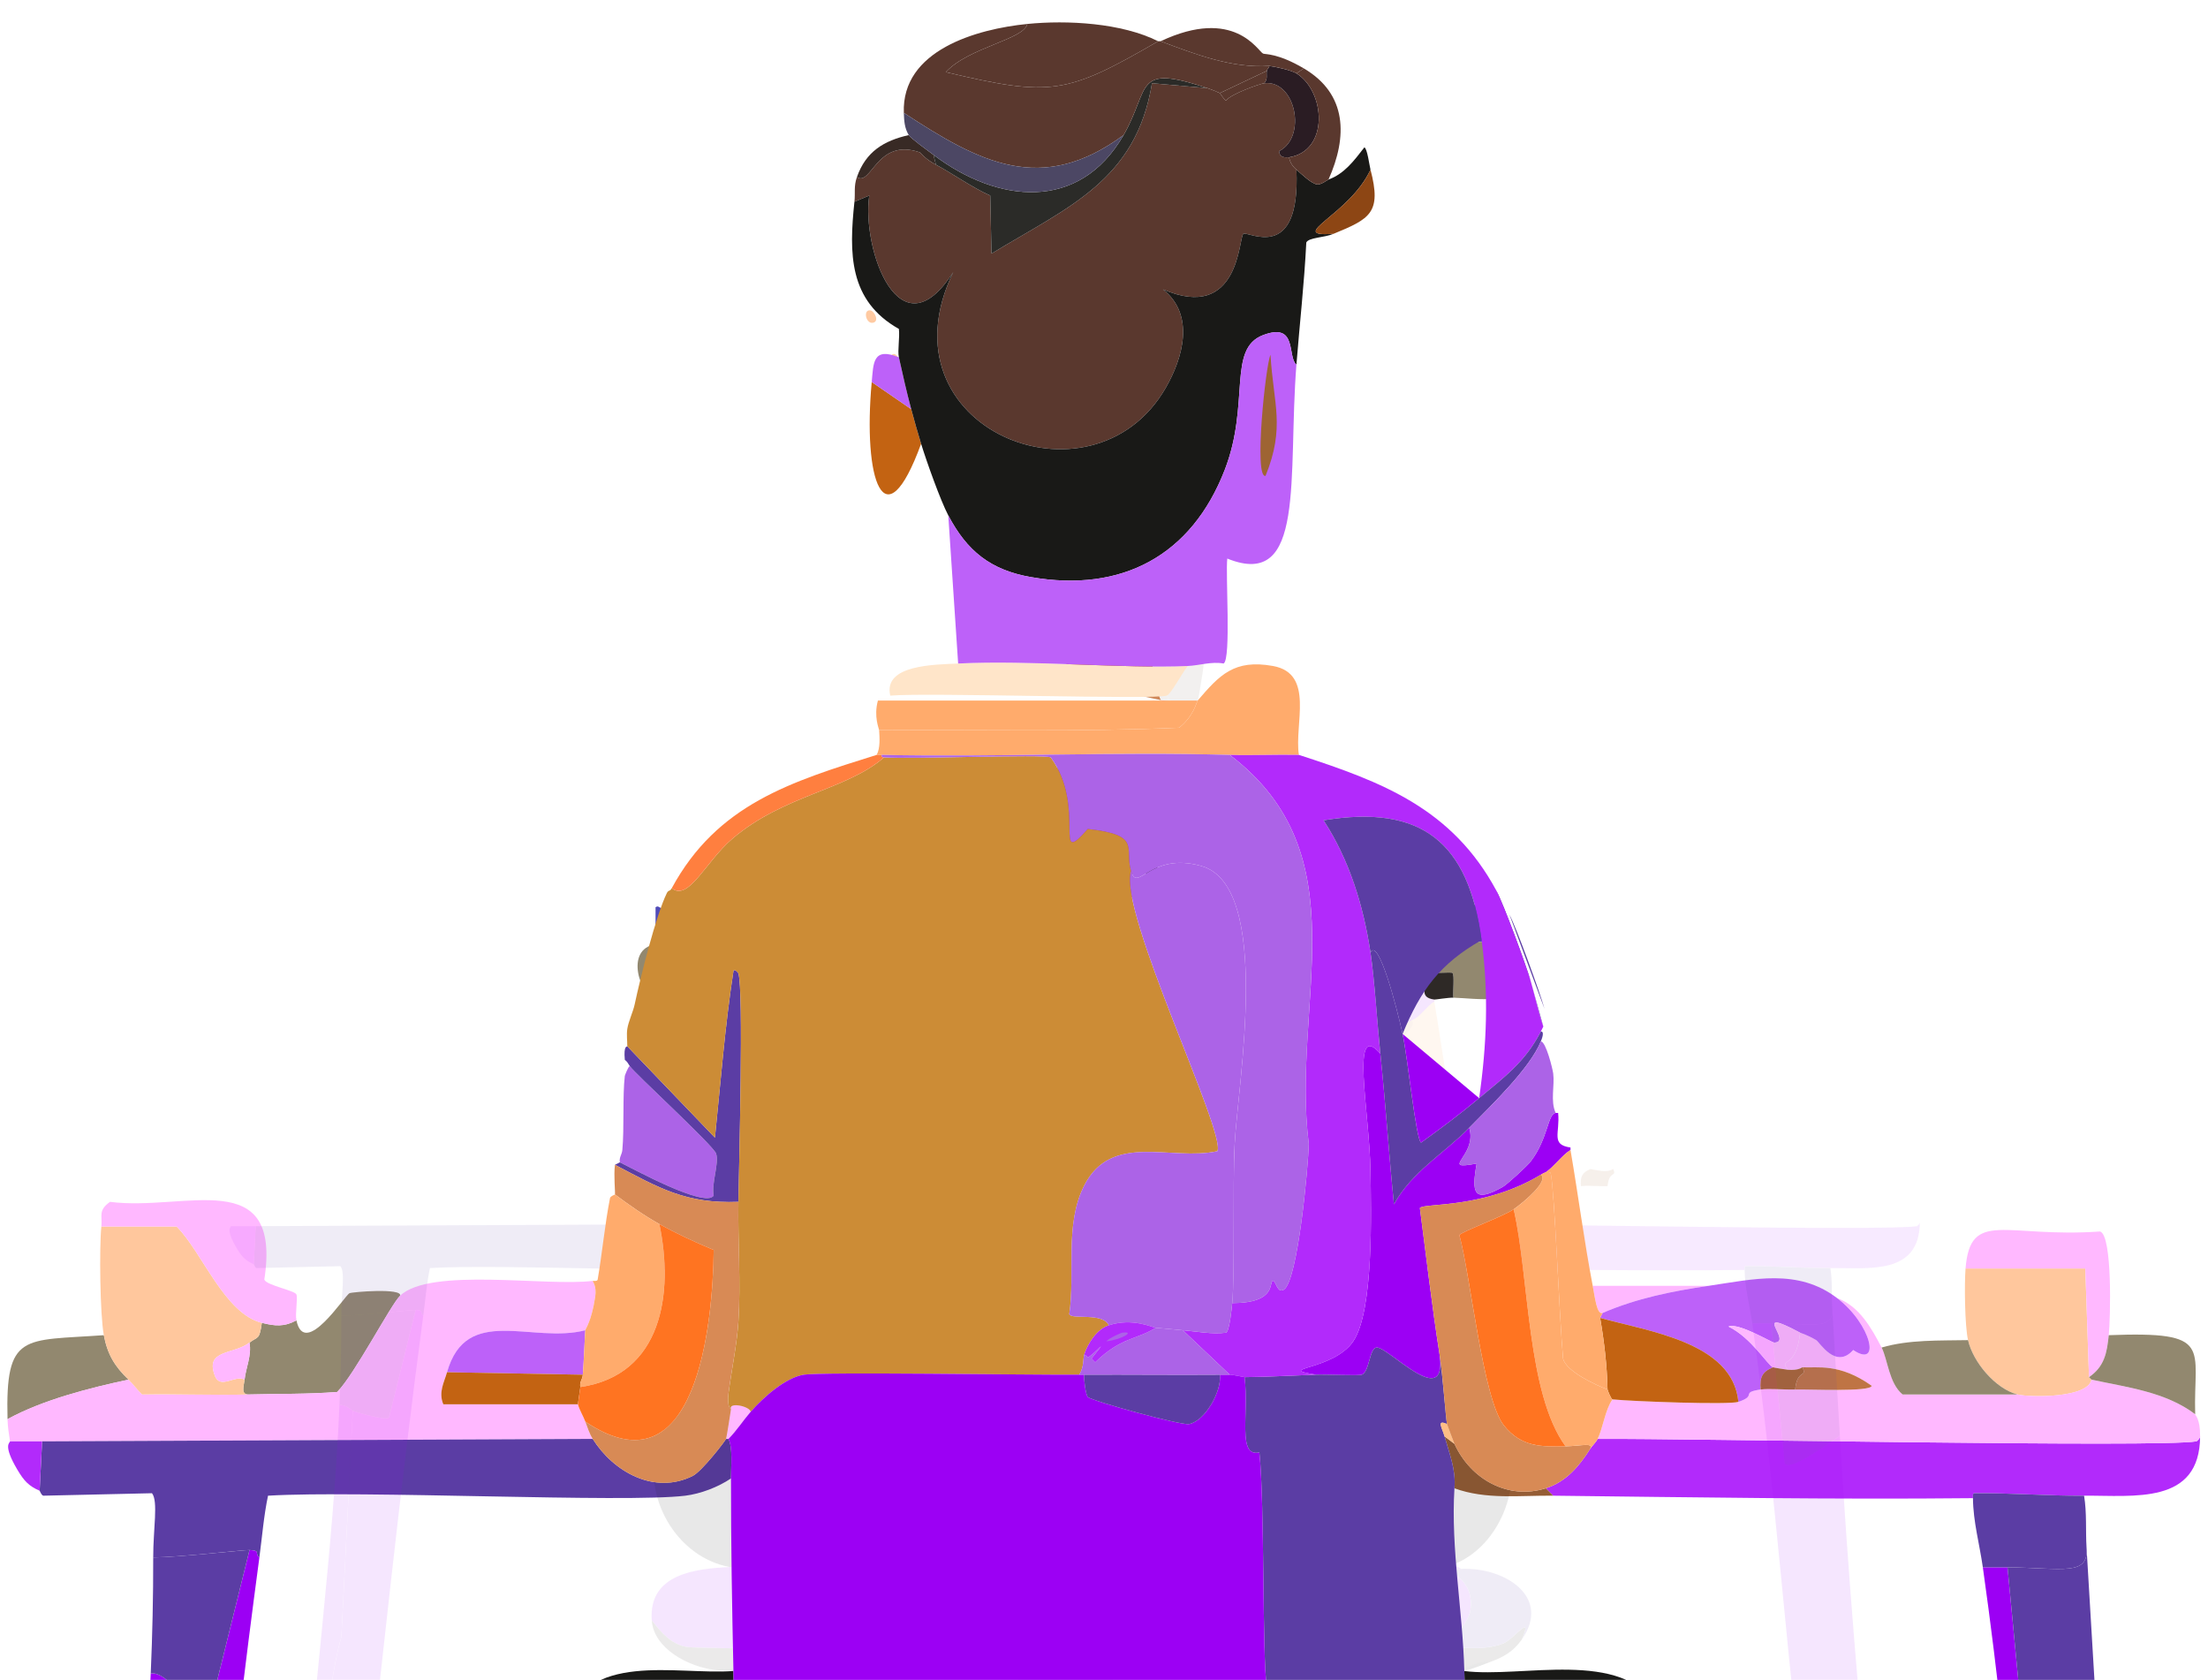 <?xml version="1.0" encoding="UTF-8"?><svg id="Layer_2" xmlns="http://www.w3.org/2000/svg" xmlns:xlink="http://www.w3.org/1999/xlink" viewBox="0 0 2984.657 2270.543"><defs><style>.cls-1,.cls-2,.cls-3,.cls-4,.cls-5,.cls-6,.cls-7,.cls-8,.cls-9{isolation:isolate;}.cls-1,.cls-2,.cls-3,.cls-4,.cls-5,.cls-6,.cls-7,.cls-8,.cls-9,.cls-10,.cls-11,.cls-12,.cls-13,.cls-14,.cls-15,.cls-16,.cls-17,.cls-18,.cls-19,.cls-20,.cls-21,.cls-22,.cls-23,.cls-24,.cls-25,.cls-26,.cls-27,.cls-28,.cls-29,.cls-30,.cls-31,.cls-32,.cls-33,.cls-34,.cls-35,.cls-36,.cls-37,.cls-38,.cls-39,.cls-40,.cls-41,.cls-42,.cls-43,.cls-44,.cls-45,.cls-46,.cls-47,.cls-48,.cls-49{stroke-width:0px;}.cls-1,.cls-2,.cls-3,.cls-4,.cls-5,.cls-6,.cls-7,.cls-8,.cls-9,.cls-50{opacity:.1;}.cls-1,.cls-22{fill:#191917;}.cls-2,.cls-17{fill:#9c00f4;}.cls-3,.cls-28{fill:#ac63e7;}.cls-4,.cls-30{fill:#d88a55;}.cls-5,.cls-48{fill:#ffbd85;}.cls-6,.cls-43{fill:#ff7421;}.cls-7,.cls-46{fill:#ffb8ff;}.cls-8,.cls-45{fill:#ffab6c;}.cls-9,.cls-21{fill:#5b3da4;}.cls-51{clip-path:url(#clippath);}.cls-10{fill:none;}.cls-11{fill:#f2f0ef;}.cls-12{fill:#4c4764;}.cls-13{fill:#504bb8;}.cls-14{fill:#2a1c23;}.cls-15{fill:#2b2b28;}.cls-16{fill:#5a382e;}.cls-18{fill:#6d6966;}.cls-19{fill:#955d35;}.cls-20{fill:#2e2926;}.cls-23{fill:#382a25;}.cls-24{fill:#d39f86;}.cls-25{fill:#cc8c36;}.cls-26{fill:#b22afb;}.cls-27{fill:#bf7444;}.cls-29{fill:#bd61f9;}.cls-31{fill:#a86633;}.cls-32{fill:#cf885a;}.cls-33{fill:#b7510f;}.cls-34{fill:#9e6433;}.cls-35{fill:#8a7965;}.cls-36{fill:#c36312;}.cls-37{fill:#33322c;}.cls-38{fill:#8d4614;}.cls-39{fill:#92886f;}.cls-40{fill:#ff8aae;}.cls-41{fill:#ff8033;}.cls-42{fill:#ff7f3f;}.cls-44{fill:#ffe5c9;}.cls-47{fill:#ffc79d;}.cls-49{fill:#ffcaa2;}</style><clipPath id="clippath"><rect class="cls-10" x="-285.762" y="-399.755" width="3451.36" height="2670.298"/></clipPath></defs><g id="Layer_1-2"><g class="cls-51"><path class="cls-22" d="m2152.946,2542.286c-84.831-2.385-206.572,2.59-297.05,3.338,135.302-50.624,126.638-162.961,123.493-287.037,77.374,9.928,213.914-30.742,260.336,48.396,47.068,80.24,1.886,204.271-86.779,235.304Z"/><path class="cls-47" d="m2823.811,1861.408l3.338,3.338c-4.744,25.318-84.165,24.163-100.129,20.026-30.068-7.793-60.138-44.046-66.753-73.428-4.352-19.329-5.032-75.562-3.338-96.791h161.875c1.669,48.952,3.338,97.904,5.007,146.856l-0-0Z"/><path class="cls-46" d="m2850.512,1804.668c-2.456,23.443-5.519,42.159-26.701,56.74-1.669-48.952-3.338-97.904-5.007-146.856h-161.875c6.453-80.846,53.951-41.031,181.901-50.065,16.898,5.524,13.975,118.296,11.682,140.181l0.0 0Z"/><path class="cls-21" d="m2086.193,1387.463c-6.936-19.657-10.986-40.105-16.688-60.078"/><path class="cls-26" d="m2817.136,2021.614c-49.089.383-99.058-3.873-148.525-3.338-2.72.029-1.325,6.672-1.669,6.675-188.38,1.946-378.911-1.204-567.398-3.338l-10.013-10.013c27.584-8.686,45.413-30.205,60.077-53.402,2.834-4.483,7.534-8.33,10.013-13.351,124.657-.779,758.263,11.972,809.377,3.338.951-.16,5.226-4.608,5.007-6.675-.58,92.871-89.254,79.576-156.869,80.103h-0Z"/><path class="cls-46" d="m2543.45,1821.356c8.271,15.962,9.903,48.348,28.37,63.415h155.2c15.964,4.137,95.385,5.293,100.129-20.026,48.074,10.422,99.977,16.416,140.181,46.727.056,1.94,6.827,5.678,6.675,30.039.22,2.067-4.056,6.515-5.007,6.675-51.114,8.634-684.72-4.117-809.377-3.338,7.176-14.538,10.117-39.364,20.026-53.402,28.036,2.794,157.597,7.542,170.22,3.338,26.294-8.758,1.797-12.473,30.039-16.688,11.298-1.686,32.083.416,46.727,0,18.544-.527,101.948,3.626,103.467-5.007-43.757-31.155-73.624-23.804-93.454-25.032-1.052-.065-4.748,4.55-20.026,3.338-12.652-17.032,11.398.474,16.688-50.065,1.053.565,8.492,2.342,21.695,10.013,4.611,2.679,26.43,40.239,50.065,13.351,38.014,25.519,24.785-34.578-21.695-70.09,29.814,10.463,46.769,41.07,60.077,66.753l0.0 0Z"/><path class="cls-17" d="m2713.669,2118.406c7.788,81.772,15.576,163.544,23.363,245.316,6.99,17.504,86.701-41.523,96.791-48.396,14.07,236.272,33.411,472.03,56.74,707.579-36.713.137-73.429-.076-110.142,0-39.392-300.485-57.593-604.496-100.129-904.5,11.123.097,22.254-.136,33.377,0v-0Z"/><path class="cls-21" d="m2833.824,2315.327c-10.09,6.873-89.802,65.9-96.791,48.396-7.788-81.772-15.575-163.544-23.363-245.316,74.771.913,110.033,12.233,106.804-26.701,4.521,74.552,8.911,149.068,13.351,223.622Z"/><path class="cls-21" d="m2817.136,2021.614c3.891,23.26,1.926,46.812,3.338,70.09,3.228,38.934-32.033,27.614-106.804,26.701-11.122-.136-22.253.097-33.377,0-4.401-31.043-13.097-61.798-13.351-93.454.344-.003-1.05-6.646,1.669-6.675,49.467-.536,99.436,3.72,148.525,3.338h0Z"/><path class="cls-39" d="m540.867,1751.266c-12.529,11.929-61.487,106.312-85.11,130.168-39.481,3.042-78.979,2.294-118.486,3.338-12.434.99-7.702-10.753-6.675-20.026,1.813-16.371,9.826-32.73,6.675-50.065,11.495-8.719,13.3-2.909,16.688-26.701,17.961,4.439,29.857,5.654,46.727-3.338,11.08,52.133,65.22-33.667,71.759-36.714,3.717-1.732,71.491-7.304,68.422,3.338v0Z"/><path class="cls-39" d="m173.726,1864.745c-53.044,11.325-115.805,27.266-163.544,53.402-3.016-117.764,21.4-105.599,130.168-113.48,4.874,25.822,14.719,42.198,33.376,60.077v0Z"/><path class="cls-39" d="m2967.33,1911.472c-40.203-30.311-92.107-36.305-140.181-46.727-1.112-1.113-2.225-2.225-3.338-3.338,21.182-14.581,24.245-33.296,26.701-56.74,143.003-5.524,114.181,16.306,116.817,106.804v-0Z"/><path class="cls-39" d="m2660.267,1811.343c6.615,29.382,36.685,65.635,66.753,73.428h-155.2c-18.467-15.067-20.099-47.453-28.37-63.415,37.033-10.85,77.942-9.249,116.817-10.013Z"/><path class="cls-46" d="m2309.815,1737.915c-49.463,7.24-97.345,16.815-143.518,36.714-7.756,2.935-10.341-20.974-13.351-36.714h156.869Z"/><path class="cls-46" d="m801.202,1731.24c-.183,1.082,5.588,6.868,3.338,21.695-5.097,33.571-13.035,42.73-13.351,45.058-71.849,18.641-160.869-35.58-186.908,56.74-3.915,13.881-11.917,26.887-5.006,43.389h181.901c2.272,8.028,7.186,15.74,10.013,23.363,3.001,8.091,5.364,15.97,10.013,23.363-248.098,1.113-496.196,2.225-744.293,3.338H13.52c-1.534-10.772-3.052-18.896-3.338-30.039,47.739-26.137,110.5-42.078,163.544-53.402,6.932,6.643,11.498,13.506,18.357,20.026,48.394-.862,96.797,1.278,145.187,0,39.507-1.043,79.005-.295,118.486-3.338,23.622-23.855,72.581-118.239,85.11-130.168,40.757-38.807,199.026-12.069,260.336-20.026h-0Z"/><path class="cls-21" d="m981.435,1944.849h3.338c5.963,12.695,3.347,36.871,3.338,53.402-17.256,11.736-41.395,20.878-61.746,23.363-81.859,9.998-438.347-7.532-564.061,0-5.801,27.491-7.96,55.627-11.682,83.441-7.438-5.644,2.75-9.089-13.351-10.013-6.517-.374-96.468,9.887-130.168,10.013-.069-38.273,6.999-76.133-1.669-86.779-48.952,1.113-97.904,2.225-146.856,3.338-2.841-.628-4.624-6.508-5.006-6.675,1.113-22.251,2.225-44.502,3.338-66.753,248.098-1.113,496.195-2.225,744.293-3.338,28.062,44.629,83.552,75.871,135.174,50.065,12.289-6.143,43.784-46.947,45.058-50.065h0Z"/><path class="cls-17" d="m350.621,2105.055c-40.833,305.14-72.505,611.91-106.804,917.851-30.038-.063-60.078.075-90.116,0,28.369-114.921,21.491-239.512,53.402-355.459,6.675-131.837,13.351-263.674,20.026-395.51,8.972,3.319,58.856,17.375,63.415,11.682,15.576-62.859,31.151-125.718,46.727-188.577,16.1.924,5.913,4.369,13.351,10.013h0Z"/><path class="cls-17" d="m227.129,2271.937c-6.675,131.837-13.351,263.673-20.026,395.51-31.911,115.947-25.034,240.538-53.402,355.459-4.45-.011-8.9.012-13.351,0,16.656-253.847,52.428-506.733,63.415-760.981,11.123-1.73,22.171,9.572,23.363,10.013h0Z"/><path class="cls-21" d="m337.271,2095.042c-15.576,62.859-31.151,125.718-46.727,188.577-4.559,5.694-54.443-8.363-63.415-11.682-1.192-.441-12.241-11.743-23.363-10.013,2.269-52.501,3.432-104.312,3.338-156.869,33.7-.126,123.651-10.387,130.168-10.013v-0Z"/><path class="cls-26" d="m56.909,1948.186c-1.113,22.251-2.225,44.502-3.338,66.753-14.622-6.396-21.062-13.22-30.039-28.37-20.449-34.512-9.717-36.304-10.013-38.383h43.389-0Z"/><path class="cls-19" d="m1966.038,1951.524c22.168,48.401,72.724,76.064,123.493,60.077l10.013,10.013c-44.771-.507-90.966,5.636-133.505-10.013,2.205-25.248-6.939-46.919-13.351-70.09,4.45,3.338,8.9,6.676,13.351,10.013h-0Z"/><path class="cls-22" d="m991.448,2258.587c2.608,116.964-13.697,222.307,120.155,270.349,10.388,3.728,32.543,2.281,33.376,16.688-80.839.051-179.312-3.775-256.998,0-94.843-17.398-154.66-124.915-126.83-215.278,30.903-100.34,152.614-66.02,230.297-71.759h0Z"/><path class="cls-29" d="m791.189,1797.993c-.404,2.981-2.023,43.525-3.338,60.077-61.19-1.113-122.38-2.225-183.57-3.338,26.039-92.32,115.059-38.099,186.908-56.74Z"/><path class="cls-36" d="m787.852,1858.07c-.515,6.483-4.669,9.86-3.338,16.688l-3.338,23.363h-181.901c-6.911-16.502,1.091-29.509,5.006-43.389,61.19,1.113,122.38,2.225,183.57,3.338Z"/><path class="cls-29" d="m2483.372,1754.603c46.48,35.512,59.709,95.61,21.695,70.09-23.635,26.888-45.453-10.671-50.065-13.351-13.203-7.671-20.642-9.448-21.695-10.013-69.839-37.447-8.2,13.151-35.045,13.351-3.272.024-48.329-27.299-61.746-21.695,31.011,15.213,52.283,51.549,60.077,55.071-14.868,6.198-17.987,13.675-16.688,30.039-28.242,4.215-3.745,7.93-30.039,16.688-7.561-80.295-120.607-95.028-186.908-113.48l3.338-6.675c46.173-19.899,94.055-29.474,143.518-36.714,60.014-8.785,120.383-23.939,173.557,16.688h.001Z"/><path class="cls-36" d="m2349.867,1894.784c-12.623,4.204-142.183-.544-170.22-3.338-2.13-.872-6.66-12.604-6.675-13.351-.685-32.657-4.456-64.663-10.013-96.791,66.301,18.452,179.346,33.185,186.908,113.48Z"/><path class="cls-46" d="m2433.307,1801.33c-5.29,50.539-29.34,33.032-16.688,50.065-2.84-.225-19.101-2.92-20.026-3.338-7.794-3.522-29.067-39.858-60.077-55.071,13.418-5.604,58.474,21.719,61.746,21.695,26.845-.2-34.794-50.798,35.045-13.351Z"/><path class="cls-27" d="m2426.632,1878.096c2.808-28.473,16.179-14.885,10.013-30.039,19.83,1.228,49.697-6.123,93.454,25.032-1.519,8.633-84.923,4.48-103.467,5.007Z"/><path class="cls-31" d="m2416.619,1851.395c15.278,1.212,18.974-3.403,20.026-3.338,6.166,15.154-7.205,1.566-10.013,30.039-14.645.416-35.429-1.686-46.727,0-1.299-16.364,1.82-23.841,16.688-30.039.925.418,17.186,3.112,20.026,3.338h-0Z"/><path class="cls-47" d="m353.959,1787.98c-3.389,23.793-5.194,17.982-16.688,26.701-22.056,16.73-60.69,8.969-46.727,45.058,7.236,18.702,27.818-2.133,40.052,5.007-1.027,9.273-5.759,21.016,6.675,20.026-48.39,1.278-96.793-.862-145.187,0-6.859-6.52-11.425-13.383-18.357-20.026-18.657-17.879-28.502-34.255-33.376-60.077-5.17-27.392-6.231-118.356-3.338-146.856h101.798c34.739,34.911,64.618,117.68,115.148,130.168v-0Z"/><path class="cls-46" d="m400.686,1784.642c-16.87,8.991-28.766,7.776-46.727,3.338-50.531-12.488-80.409-95.257-115.148-130.168h-101.798c1.519-14.964-4.678-21.508,11.682-33.376,101.338,13.236,232.568-51.131,208.602,105.136,3.038,7.76,41.042,14.586,43.389,20.026,2.122,4.918-1.927,25.981,0,35.045Z"/><path class="cls-46" d="m330.595,1864.745c-12.234-7.139-32.816,13.696-40.052-5.007-13.963-36.089,24.671-28.329,46.727-45.058,3.151,17.335-4.862,33.693-6.675,50.065h0Z"/><path class="cls-21" d="m2069.505,1327.386c-6.442-22.561-37.324-106.031-46.727-123.493"/><path class="cls-49" d="m1176.687,419.548c5.243.876,12.49,14.819,3.338,16.688-9.719,1.985-13.869-18.448-3.338-16.688Z"/><path class="cls-1" d="m1539.874,2226.133c-19.861,42.83,3.425,22.62,29.598,23.164,1.947.041.623,5.089,2.574,5.147,21.669.646,16.957-5.175,18.016-5.147,22.405.583,16.957,5.121,18.016,5.147,56.987,1.442,340.964,2.745,368.049,0,10.052-1.019,27.644-11.638,37.32-7.721-7.173,2.663-24.515,9.632-29.598,10.295-64.956,8.474-376.709-7.381-480.008,1.287.429,64.773.858,129.546,1.287,194.32,155.826,4.472,321.576-15.974,469.713,33.459-345.741.253-691.489.241-1037.23,0,140.559-53.109,295.69-25.884,442.689-34.746-1.287-64.773-2.574-129.546-3.861-194.32-95.537-5.673-345.218,7.54-410.517,0,64.604-5.774,129.619-1.144,194.32-2.574.546-.012,3.763-7.586,7.721-7.721,59.06-2.022,102.658,7.814,108.098,7.721,2.938-.05,1.815-8.034,56.623-7.721,5.576-6.006,11.153-12.011,16.73-18.016,63.362.19,127.042-2.391,190.459-2.574l0-0Z"/><path class="cls-1" d="m1961.973,2115.46c-65.416-1.839-159.295,1.997-229.066,2.574,104.336-39.038,97.655-125.665,95.23-221.344,59.666,7.655,164.957-23.706,200.754,37.32,36.296,61.876,1.454,157.521-66.918,181.451h-0Z"/><path class="cls-39" d="m886.137,1276.411c17.151-2.433,47.124,1.789,66.918,0-2.451,20.483-.491,54.813-2.574,77.213-16.617-1.783-49.675,2.445-60.484,0-25.109-5.681-46.459-71.171-3.861-77.213h0Z"/><path class="cls-13" d="m896.432,1227.509c19.598-1.164,39.559.853,59.197,0-.88,5.952.021,12.13,0,18.016-.003.719-4.032-1.74-2.574,14.156,2.428,1.722,3.592,3.999,5.147,6.434-1.67.725-5.079,9.724-5.147,10.295-19.794,1.789-49.767-2.433-66.918,0v-50.188c4.7-3.027,4.143,1.652,10.295,1.287h0Z"/><path class="cls-13" d="m2031.465,1273.837c-17.873-3.43-82.004,2.532-110.672,0-.591-4.629-7.487-32.954-12.869-33.459.824-2.052,4.253-10.427,0-10.295l2.574-5.147c37.749-.858,75.497-1.716,113.246-2.574,3.33,17.138,3.269,34.592,7.721,51.475h0Z"/><path class="cls-39" d="m2031.465,1273.837c18.258,3.504,27.872,29.645,25.738,47.615-4.613,38.834-62.275,27.77-92.656,27.025-1.018-5.878,1.933-31.176-1.287-33.459-1.873-1.328-29.316.958-37.32,0h-2.574c-5.707-12.495-.919-28.209-2.574-41.18,28.668,2.532,92.8-3.43,110.672,0h-0Z"/><path class="cls-20" d="m1964.547,1348.476c-7.153-.175-24.457,2.757-25.738,2.574-20.94-3.003-10.764-14.93-12.869-36.033,8.003.958,35.447-1.328,37.32,0,3.22,2.283.269,27.58,1.287,33.459h0Z"/><g class="cls-50"><path class="cls-26" d="m2474.153,1713.952c-37.854.295-76.387-2.987-114.533-2.574-2.097.023-1.022,5.145-1.287,5.147-145.267,1.5-292.191-.929-437.541-2.574l-7.721-7.721c21.271-6.698,35.019-23.292,46.328-41.18,2.185-3.457,5.81-6.423,7.721-10.295,96.128-.601,584.723,9.232,624.139,2.574.733-.124,4.03-3.553,3.861-5.147-.447,71.616-68.827,61.364-120.967,61.77Z"/><path class="cls-17" d="m2394.367,1788.591c6.006,63.057,12.011,126.115,18.016,189.172,5.39,13.498,66.858-32.02,74.639-37.32,10.85,182.197,25.764,363.999,43.754,545.639-28.311.106-56.623-.058-84.934,0-30.377-231.715-44.412-466.148-77.213-697.492,8.578.074,17.161-.105,25.738,0h-0Z"/><path class="cls-21" d="m2487.022,1940.444c-7.781,5.3-69.249,50.817-74.639,37.32-6.006-63.057-12.011-126.115-18.016-189.172,57.659.704,84.85,9.433,82.361-20.59,3.487,57.49,6.872,114.952,10.295,172.443Z"/><path class="cls-21" d="m2474.153,1713.952c3.001,17.936,1.485,36.098,2.574,54.049,2.49,30.024-24.702,21.294-82.361,20.59-8.577-.105-17.16.074-25.738,0-3.394-23.939-10.1-47.655-10.295-72.066.265-.003-.81-5.125,1.287-5.147,38.146-.413,76.679,2.869,114.533,2.574h0Z"/><path class="cls-46" d="m2082.94,1495.181c-38.143,5.583-75.066,12.967-110.672,28.311-5.981,2.263-7.975-16.174-10.295-28.311h120.967Z"/><path class="cls-21" d="m1058.579,1654.755h2.574c4.598,9.789,2.581,28.432,2.574,41.18-13.306,9.05-31.921,16.1-47.615,18.016-63.124,7.71-338.025-5.808-434.967,0-4.473,21.2-6.138,42.896-9.008,64.344-5.736-4.352,2.12-7.009-10.295-7.721-5.025-.288-74.39,7.624-100.377,7.721-.053-29.513,5.397-58.709-1.287-66.918-37.749.858-75.497,1.716-113.246,2.574-2.191-.484-3.566-5.019-3.861-5.147.858-17.159,1.716-34.317,2.574-51.475,191.317-.858,382.634-1.716,573.951-2.574,21.639,34.415,64.43,58.507,104.238,38.607,9.476-4.737,33.764-36.202,34.746-38.607v-0Z"/><path class="cls-17" d="m572.137,1778.296c-31.488,235.304-55.912,471.865-82.361,707.787-23.164-.049-46.328.058-69.492,0,21.876-88.619,16.573-184.696,41.18-274.107,5.147-101.664,10.295-203.328,15.443-304.992,6.919,2.559,45.386,13.399,48.902,9.008,12.011-48.473,24.022-96.945,36.033-145.418,12.415.712,4.56,3.369,10.295,7.721v0Z"/><path class="cls-17" d="m476.907,1906.985c-5.148,101.664-10.295,203.328-15.443,304.992-24.608,89.411-19.304,185.487-41.18,274.107-3.432-.009-6.863.009-10.295,0,12.844-195.75,40.429-390.76,48.902-586.82,8.577-1.334,17.097,7.381,18.016,7.721h0Z"/><path class="cls-21" d="m561.841,1770.575c-12.011,48.473-24.022,96.946-36.033,145.418-3.516,4.391-41.983-6.449-48.902-9.008-.919-.34-9.439-9.055-18.016-7.721,1.749-40.485,2.647-80.439,2.574-120.967,25.987-.097,95.352-8.01,100.377-7.721v-0Z"/><path class="cls-26" d="m345.645,1657.329c-.858,17.158-1.716,34.317-2.574,51.475-11.275-4.932-16.242-10.194-23.164-21.877-15.769-26.613-7.493-27.995-7.721-29.598h33.459v0Z"/><path class="cls-19" d="m1817.842,1659.903c17.095,37.324,56.08,58.655,95.23,46.328l7.721,7.721c-34.525-.391-70.147,4.346-102.951-7.721,1.7-19.469-5.351-36.18-10.295-54.049,3.432,2.574,6.864,5.147,10.295,7.721v0Z"/></g><path class="cls-1" d="m1066.301,1896.69c2.011,90.195-10.562,171.429,92.656,208.476,8.011,2.875,25.095,1.759,25.738,12.869-62.338.039-138.274-2.911-198.18,0-73.137-13.416-119.264-96.326-97.803-166.008,23.83-77.376,117.686-50.911,177.59-55.336h0Z"/><g class="cls-50"><path class="cls-36" d="m2113.825,1616.149c-9.734,3.242-109.643-.419-131.262-2.574-1.642-.672-5.136-9.72-5.147-10.295-.528-25.183-3.436-49.864-7.721-74.639,51.127,14.229,138.3,25.59,144.131,87.508h-0Z"/><path class="cls-31" d="m2165.301,1582.69c11.781.934,14.632-2.624,15.443-2.574,4.755,11.685-5.556,1.207-7.721,23.164-11.293.321-27.321-1.3-36.033,0-1.002-12.619,1.403-18.384,12.869-23.164.713.322,13.253,2.4,15.443,2.574h-0Z"/></g><path class="cls-21" d="m2087.793,1363.547c-6.547-23.304-37.935-109.522-47.492-127.559"/><path class="cls-49" d="m1209.145,478.542c4.043.676,9.632,11.427,2.574,12.869-7.495,1.531-10.695-14.226-2.574-12.869Z"/><g class="cls-50"><path class="cls-17" d="m1961.973,2115.46c.693.019,12.29,3.206,12.869,5.147-45.44,2.265,20.065-.221,12.869,55.336-2.332,18.002-25.821,43.558-43.754,50.188-134.518,2.578-269.505-.388-404.082,0-63.417.183-127.097,2.764-190.459,2.574-58.951-.177-400.055.875-420.812-2.574-21.559-3.582-35.261-19.997-47.615-36.033-4.478-63.208,59.729-69.84,105.525-72.066,59.906-2.911,135.843.039,198.18,0,182.849-.115,365.302,1.512,548.213,0,69.77-.577,163.65-4.413,229.066-2.574h-0Z"/><path class="cls-20" d="m2057.202,2215.837c-11.831,16.883-24.825,23.857-43.754,30.885-9.675-3.917-27.268,6.702-37.32,7.721-27.085,2.745-311.062,1.442-368.049,0-1.06-.027,4.389-4.565-18.016-5.147-1.06-.028,3.653,5.794-18.016,5.147-1.951-.058-.627-5.107-2.574-5.147-26.173-.544-49.46,19.666-29.598-23.164,134.577-.388,269.564,2.578,404.082,0,28.879-.553,61.196,6.225,88.795-5.147,13.195-5.438,40.05-41.866,24.451-5.147v-0Z"/><path class="cls-21" d="m1974.842,2120.608c58.976-2.94,122.635,37.758,82.361,95.23,15.6-36.718-11.256-.29-24.451,5.147-27.599,11.373-59.916,4.594-88.795,5.147,17.933-6.631,41.422-32.186,43.754-50.188,7.197-55.556-58.309-53.071-12.869-55.336v0Z"/><path class="cls-20" d="m1349.416,2228.706c-5.576,6.006-11.153,12.011-16.73,18.016-54.808-.313-53.685,7.671-56.623,7.721-5.44.092-49.038-9.743-108.098-7.721-3.958.136-7.176,7.709-7.721,7.721-64.701,1.43-129.716-3.2-194.32,2.574-34.393-3.972-82.198-28.286-84.934-66.918,12.353,16.035,26.055,32.45,47.615,36.033,20.756,3.449,361.861,2.397,420.812,2.574v0Z"/></g><path class="cls-7" d="m1084.317,1626.444c-7.923,9.153-14.568,19.623-23.164,28.311h-2.574c.592-1.449,4.487-26.446,5.147-30.885-3.052-7.828,19.279-3.39,20.59,2.574h0Z"/><path class="cls-2" d="m1740.629,1253.247c5.454,52.237,8.905,104.74,14.156,157,18.329-33.713,52.65-53.43,78.5-79.787,8.759,29.506-32.197,44.73,7.721,37.32-5.472,30.779-3.313,41.458,27.025,24.451,4.745-2.66,25.801-21.966,29.598-27.025,17.971-23.938,17.387-49.27,25.738-50.188h2.574c2.104,21.103-8.072,33.03,12.869,36.033v2.574c-8.999,5.682-17.136,17.451-25.738,23.164-.24.159-1.687.481-5.147,2.574-59.442,35.941-122.289,29.349-126.115,34.746,6.684,51.064,12.608,102.252,20.59,153.139,8.14,59.218-53.912-8.709-65.631-7.721-7.746.653-7.35,25.231-15.443,28.311-3.403,1.295-36.483-.371-47.615,0-44.776-7.263,17.686-3.933,38.607-34.746,21.619-31.841,18.648-136.003,18.016-177.59-.932-61.416-21.375-158.479,10.295-122.254v-0Z"/><path class="cls-3" d="m947.907,1366.493c-.982-5.236,2.109-7.873,2.574-12.869,2.083-22.4.123-56.73,2.574-77.213.068-.572,3.478-9.571,5.147-10.295,4.612,7.223,87.622,83.123,90.082,91.369,3.182,10.667-5.165,30.947-2.574,43.754-9.303,13.083-84.221-28.181-97.803-34.746h0Z"/><path class="cls-9" d="m1802.399,1567.247c3.262,20.795,6.458,66.893,7.721,72.066-11.498-5.228-4.943,4.306-2.574,12.869,4.945,17.869,11.996,34.58,10.295,54.049-3.872,63.501,8.699,127.494,10.295,190.459,2.425,95.68,9.107,182.306-95.23,221.344-182.912,1.512-365.364-.115-548.213,0-.643-11.11-17.727-9.994-25.738-12.869,2.246-4.104-9.61-7.888-3.861-10.295,17.569-7.354,324.545,6.894,380.918,0,28.647-3.503,59.474-21.023,78.5-42.467,60.384-68.058,11.949-110.98,7.721-138.984-4.934-32.678-2.038-190.675-7.721-244.508-23.253,4.987-10.648-39.82-15.443-78.5,24.429-.242,50.082-1.756,74.639-2.574,11.132-.371,44.212,1.295,47.615,0,8.092-3.08,7.697-27.659,15.443-28.311,11.719-.988,73.771,66.939,65.631,7.721Z"/><path class="cls-4" d="m1071.448,1407.673c-.694,40.239,2.609,84.775,0,124.828-1.584,24.318-7.138,50.386-10.295,74.639-1.986,15.258,2.698,15.893,2.574,16.73-.66,4.439-4.555,29.436-5.147,30.885-.982,2.404-25.27,33.869-34.746,38.607-39.807,19.9-82.598-4.191-104.238-38.607-3.585-5.701-5.407-11.777-7.721-18.016,115.959,78.005,133.008-102.069,133.836-178.877-19.478-8.163-38.123-16.727-56.623-27.025-16.205-9.02-31.472-19.821-46.328-30.885.463-2.403-1.43-19.611,0-30.885,46.322,24.303,73.794,40.701,128.689,38.607h-0Z"/><path class="cls-8" d="m989.087,1430.837c15.056,72.124,3.022,157.299-82.361,169.869-1.027-5.266,2.177-7.87,2.574-12.869,1.014-12.764,2.262-44.029,2.574-46.328.243-1.796,6.365-8.858,10.295-34.746,1.736-11.433-2.715-15.895-2.574-16.73.044-.262,4.772.89,5.147-1.287,4.827-27.992,7.405-57.157,12.869-84.934.434-2.208,5.087-3.545,5.147-3.861,14.856,11.064,30.123,21.865,46.328,30.885h0Z"/><path class="cls-6" d="m911.875,1636.739c-2.18-5.879-5.969-11.826-7.721-18.016.858-6.005,1.716-12.011,2.574-18.016,85.382-12.57,97.417-97.745,82.361-169.869,18.5,10.297,37.145,18.862,56.623,27.025-.828,76.809-17.877,256.882-133.836,178.877h-0Z"/><path class="cls-3" d="m1920.793,1273.837c1.655,12.971-3.134,28.685,2.574,41.18-8.351.918-7.767,26.25-25.738,50.188-3.798,5.059-24.853,24.365-29.598,27.025-30.338,17.007-32.497,6.328-27.025-24.451-39.918,7.411,1.038-7.813-7.721-37.32,22.56-23.002,63.359-61.974,74.639-90.082,5.382.505,12.278,28.83,12.869,33.459h0Z"/><path class="cls-5" d="m1810.12,1639.313c.261,1.068,7.058,19.142,7.721,20.59-3.432-2.574-6.864-5.147-10.295-7.721-2.37-8.563-8.924-18.097,2.574-12.869h0Z"/><g class="cls-50"><path class="cls-17" d="m1426.629,1587.837c1.716-.01,3.432.009,5.147,0-.342,4.952,1.755,20.82,3.861,23.164,3.672,4.086,97.207,29.836,105.525,28.311,16.652-3.051,34.244-34.364,32.172-51.475,3.431-.026,6.864.031,10.295,0,3.263-.029,14.66,2.582,15.443,2.574,4.794,38.68-7.811,83.487,15.443,78.5,5.683,53.834,2.788,211.83,7.721,244.508,4.228,28.004,52.662,70.925-7.721,138.984-19.026,21.444-49.853,38.964-78.5,42.467-56.373,6.894-363.349-7.354-380.918,0-5.749,2.406,6.107,6.192,3.861,10.295-103.218-37.047-90.645-118.281-92.656-208.476-1.483-66.51-2.61-134.26-2.574-200.754.007-12.748,2.024-31.391-2.574-41.18,8.596-8.689,15.241-19.158,23.164-28.311,12.632-14.594,36.044-35.588,55.336-38.607,19.201-3.005,231.796.319,286.976,0v-0Z"/><path class="cls-21" d="m1573.334,1587.837c2.072,17.112-15.52,48.424-32.172,51.475-8.318,1.524-101.853-24.225-105.525-28.311-2.106-2.344-4.203-18.212-3.861-23.164,47.182-.242,94.377.363,141.557,0h0Z"/></g><path class="cls-8" d="m1961.973,1495.181c2.321,12.138,4.314,30.575,10.295,28.311l-2.574,5.147c4.285,24.776,7.194,49.456,7.721,74.639-12.825-4.869-43.197-18.98-46.328-32.172-3.758-40.537-8.994-176.76-12.869-193.033-.455-1.913-3.413-1.311-5.147-1.287,8.602-5.713,16.739-17.482,25.738-23.164,8.076,47.075,14.195,94.644,23.164,141.557Z"/><path class="cls-4" d="m1907.924,1379.362c8.976,6.274-18.436,29.29-28.311,36.033-11.36,7.757-55.811,23.931-56.623,27.025,11.666,42.329,24.514,170.773,46.328,198.18,18.05,22.678,38.982,22.475,64.344,21.877,17.573-.414,28.791-4.248,25.738,2.574-11.309,17.888-25.057,34.482-46.328,41.18-39.149,12.327-78.135-9.004-95.23-46.328-.664-1.449-7.46-19.522-7.721-20.59-1.263-5.173-4.459-51.27-7.721-72.066-7.982-50.888-13.906-102.075-20.59-153.139,3.826-5.396,66.673,1.195,126.115-34.746l-0-0Z"/><path class="cls-8" d="m1913.071,1376.788c1.735-.024,4.692-.626,5.147,1.287,3.875,16.273,9.111,152.496,12.869,193.033,3.131,13.192,33.503,27.303,46.328,32.172.012.575,3.505,9.623,5.147,10.295-7.641,10.826-9.909,29.97-15.443,41.18-1.911,3.872-5.536,6.838-7.721,10.295,3.053-6.822-8.164-2.988-25.738-2.574-40.313-55.145-37.741-174.995-54.049-247.082,9.875-6.743,37.287-29.759,28.311-36.033,3.46-2.092,4.908-2.415,5.147-2.574h0Z"/><path class="cls-6" d="m1933.661,1662.476c-25.362.598-46.294.801-64.344-21.877-21.814-27.407-34.661-155.851-46.328-198.18.812-3.094,45.263-19.268,56.623-27.025,16.308,72.087,13.736,191.937,54.049,247.082l-0.0 0Z"/><g class="cls-50"><path class="cls-28" d="m1534.727,1541.509c16.3,15.443,32.601,30.885,48.902,46.328-3.431.031-6.864-.026-10.295,0-47.18.363-94.375-.242-141.557,0-1.716.009-3.432-.01-5.147,0,5.171-7.487,4.182-17.586,5.147-20.59,1.916-.544,3.483,2.739,3.861,2.574,6.418-2.801,24.792-24.847,3.861,1.287,1.287,1.287,2.574,2.574,3.861,3.861,26.529-26.177,43.452-23.632,63.057-36.033,9.365.723,18.898,1.766,28.311,2.574h-0Z"/><path class="cls-26" d="m1506.416,1538.936c-19.605,12.4-36.528,9.856-63.057,36.033l-3.861-3.861c20.931-26.134,2.558-4.088-3.861-1.287-.378.165-1.945-3.118-3.861-2.574,3.81-11.855,13.143-26.737,25.738-30.885,24.771-8.158,45.823,2.336,48.902,2.574h0Z"/><path class="cls-28" d="m1471.67,1544.083c13.719-2.002.536,6.889-16.73,9.008,2.718-3.269,14.751-8.72,16.73-9.008Z"/></g><g id="Background"><path class="cls-33" d="m1530.332,1212.897c-33.631-.124-67.265.093-100.896,0-.073-59.587.098-119.175,0-178.762,33.632.548,67.264,1.097,100.896,1.645v177.117Z"/><path class="cls-33" d="m1550.072,856.471c5.879,21.437,6.817,44.316,12.064,65.802h-132.7c-.001-1.097.001-2.193,0-3.29,5.923-17.062,20.243-33.179,34.546-43.868,31.102-23.244,46.307-18.916,82.252-20.837.221-.012,2.923,2.247,3.838,2.193h0Z"/><path class="cls-37" d="m1564.329,1060.457c-1.126,50.764.841,101.663,0,152.441-5.118-.011-10.236.013-15.354,0-.366-50.265-.731-100.531-1.097-150.796,5.484-.548,10.967-1.097,16.45-1.645Z"/><path class="cls-32" d="m1565.426,935.433c.967,2.856,2.393,8.846,4.387,10.967-12.783-2.358-25.336-6.068-38.384-7.128,11.332-1.279,22.665-2.559,33.998-3.838h0Z"/><path class="cls-18" d="m1582.425,818.087c.356.03,5.84,3.537,6.032,3.838,4.697,7.403-16.053,7.363-12.064-1.097.494-1.048,5.702-2.77,6.032-2.742Z"/></g><path class="cls-41" d="m1575.844,796.153c5.086-.646,14.563,4.661,16.45,9.87,16.519-29.281,44.978,23.29-2.193,14.257-8.342-7.619-18.78-6.742-21.386-11.515-3.539-6.483,3.799-12.189,7.128-12.612Z"/><path class="cls-11" d="m1569.813,852.084c2.113,16.237,7.151,86.445,8.774,91.574,1.562,4.936,5.741,2.707,5.484,6.032-4.75-.713-9.424-2.399-14.257-3.29-1.994-2.121-3.42-8.111-4.387-10.967-.217-.642-2.714-10.803-3.29-13.16-5.247-21.485-6.185-44.365-12.064-65.802,5.661.773,11.45-3.168,12.064-3.29,2.552-.507,6.278-.737,7.677-1.097h0Z"/><path class="cls-11" d="m1623.551,922.273c-1.417,7.867-2.134,15.861-4.387,23.579-1.583,2.575-9.051,4.351-12.064,4.935-11.688,2.268-13.93.269-23.031-1.097.257-3.325-3.921-1.095-5.484-6.032-1.623-5.129-6.66-75.338-8.774-91.574,7.278-1.873,14.341-5.128,21.934-6.032-.04-1.208-13.481,1.7-24.127-1.645-24.343-7.648,2.691-9.636,7.677-10.967,6.301-1.682,12.027-4.327,18.096-6.58,5.769,1.692-2.217,14.92,7.677,17.547,4.44,1.179,29.871-1.397,31.256.548-2.719,25.718-4.183,51.833-8.774,77.317v0Z"/><path class="cls-35" d="m1569.813,852.084c-1.399.36-5.125.589-7.677,1.097,1.828-2.925,3.656-5.849,5.484-8.774,10.646,3.345,24.087.437,24.127,1.645-7.593.904-14.656,4.159-21.934,6.032Z"/><path class="cls-40" d="m1584.07,949.69c9.101,1.366,11.342,3.364,23.031,1.097-5.457,5.507-32.81.377-37.288-4.387,4.833.891,9.507,2.577,14.257,3.29h0Z"/><path class="cls-24" d="m1604.359,847.697c18.884-6.568,16.858,10.23,0,4.387-2.06-.714-2.061-3.67,0-4.387Z"/><path class="cls-44" d="m1295.173,896.83c96.806-4.97,224.038,7.121,310.4,3.338-6.511,7.56-22.731,38.19-28.37,40.052-17.749,5.859-320.913-4.467-373.815,0-9.915-42.194,60.96-41.807,91.785-43.389h0Z"/><path class="cls-36" d="m1231.758,553.054c4.13,15.392,8.664,31.478,13.351,46.727-49.824,136.307-78.935,48.176-66.753-83.441,17.801,12.238,35.601,24.476,53.402,36.714h0Z"/><path class="cls-29" d="m1215.07,482.963c5.074,22.987,10.599,47.401,16.688,70.09-17.801-12.238-35.602-24.476-53.402-36.714,2.372-25.629,1.254-47.717,36.714-33.376Z"/><path class="cls-16" d="m1742.416,212.614c.604.763.531,8.574,10.013,16.688,5.675,127.85-66.175,82.267-71.759,86.779-6.392,5.164-4.915,119.69-108.473,75.097,43.458,34.54,26.904,92.864,3.338,133.506-99.469,171.534-389.324,54.355-287.037-156.869-72.496,114.055-123.865-31.459-113.48-103.467-6.675,2.781-13.351,5.563-20.026,8.344,1.283-12.14-1.08-20.869,3.338-33.376,19.577,13.316,26.803-53.776,85.11-33.376,1.292.452,6.542,8.799,21.695,16.688,20.729,10.792,49.001,30.939,73.428,41.721.556,26.145,1.112,52.29,1.669,78.434,103.776-63.091,195.524-98.721,216.946-230.297,25.032,2.225,50.065,4.45,75.097,6.675,6.123,2.041,10.858,4.099,16.688,6.675.596.263,5.355,8.967,8.344,10.013,6.878-9.024,46.066-22.731,51.733-23.363,42.311-4.722,57.892,72.743,20.026,91.785.612,11.31,12.862,7.727,13.351,8.344h-0Z"/><path class="cls-22" d="m1852.558,229.303c-28.247,61.455-115.915,91.054-50.065,86.779-12.884,5.303-33.461,4.828-36.714,11.682-2.757,55.212-8.998,110.116-13.351,165.213-12.771-11.11,1.933-57.827-45.058-40.052-48.716,18.427-17.122,92.398-51.733,181.901-44.958,116.257-139.262,166.542-262.005,145.187-54.933-9.557-86.643-35.484-111.811-83.441-10.554-20.111-29.35-72.834-36.714-96.791-4.687-15.248-9.22-31.335-13.351-46.727-6.089-22.69-11.614-47.104-16.688-70.09-1.992-9.025,1.423-26.953,0-38.383-68.072-38.293-67.397-102.653-60.078-171.888,6.675-2.781,13.351-5.563,20.026-8.344-10.385,72.008,40.984,217.522,113.48,103.467-102.287,211.224,187.568,328.403,287.037,156.869,23.567-40.641,40.12-98.966-3.338-133.506,103.558,44.593,102.081-69.933,108.473-75.097,5.584-4.511,77.434,41.071,71.759-86.779,6.915,5.918,20.326,19.169,28.37,20.026,4.789.51,14.246-6.398,15.019-6.675,21.241-7.609,34.51-25.41,48.396-43.389,3.828.441,7.087,25.244,8.344,30.039l.001 0Z"/><path class="cls-38" d="m1802.494,316.081c-65.851,4.276,21.818-25.324,50.065-86.779,15.334,58.482-.634,66.434-50.065,86.779Z"/><path class="cls-23" d="m1261.797,209.277l3.338,13.351c-15.153-7.889-20.403-16.236-21.695-16.688-58.306-20.4-65.533,46.692-85.11,33.376,12.159-34.429,36.321-49.132,70.091-56.74,2.893,4.749,25.903,21.048,33.376,26.701h-0Z"/><path class="cls-15" d="m1632.274,119.16c-25.032-2.225-50.065-4.45-75.097-6.675-21.422,131.576-113.17,167.206-216.946,230.297-.556-26.145-1.112-52.29-1.669-78.434-24.427-10.781-52.7-30.928-73.428-41.721l-3.338-13.351c87.085,65.869,197.213,77.305,256.998-26.701,36.93-64.246,12.743-96.993,113.48-63.415h0Z"/><path class="cls-14" d="m1752.429,99.135c39.446,24.559,44.523,104.916-10.013,113.48-.489-.617-12.739,2.966-13.351-8.344,37.866-19.042,22.285-96.507-20.026-91.785,5.011-6.18,2.409-10.973,3.338-16.688.541-3.331,3.445-3.754,3.338-6.675,9.352,1.151,30.169,5.938,36.714,10.013Z"/><path class="cls-16" d="m1565.522,55.745h3.338c47.347,17.784,95.936,36.588,146.856,33.376.107,2.922-2.797,3.344-3.338,6.675-21.138,10.013-42.277,20.026-63.415,30.039-5.83-2.576-10.565-4.634-16.688-6.675-100.737-33.578-76.55-.83-113.48,63.415-111.258,81.977-194.763,36.991-297.05-30.039-3.147-84.766,98.568-113.328,166.882-120.155-3.965,20.811-79.401,31.63-110.142,65.084,142.163,33.686,163.179,30.112,287.037-41.721h0Z"/><path class="cls-16" d="m1565.522,55.745c-123.858,71.832-144.873,75.406-287.037,41.721,30.741-33.455,106.177-44.273,110.142-65.084,53.974-5.394,127.581-1.438,176.895,23.363h0Z"/><path class="cls-12" d="m1518.795,182.576c-59.785,104.006-169.913,92.57-256.998,26.701-7.473-5.653-30.483-21.952-33.376-26.701-5.852-9.606-6.274-19.222-6.675-30.039,102.286,67.03,185.791,112.016,297.05,30.039Z"/><path class="cls-16" d="m1762.442,92.459c-3.338,2.225-6.675,4.45-10.013,6.675-6.545-4.075-27.362-8.862-36.714-10.013-50.92,3.211-99.509-15.592-146.856-33.376,99.664-46.926,131.537,13.49,138.512,16.688,2.763,1.267,19.697-.801,55.071,20.026h0Z"/><path class="cls-16" d="m1795.819,242.653c-.774.277-10.23,7.186-15.019,6.675-8.044-.857-21.455-14.108-28.37-20.026-9.482-8.114-9.408-15.926-10.013-16.688,54.536-8.563,49.459-88.92,10.013-113.48,3.338-2.225,6.675-4.45,10.013-6.675,58.954,34.711,59.163,92.465,33.377,150.194h-0Z"/><path class="cls-16" d="m1709.04,112.485c-5.668.632-44.856,14.34-51.733,23.363-2.989-1.046-7.748-9.749-8.344-10.013,21.138-10.013,42.277-20.026,63.415-30.039-.928,5.715,1.673,10.508-3.338,16.688h0Z"/><path class="cls-29" d="m1752.429,492.976c-11.898,150.626,13.343,305.187-93.454,262.005-2.562,20.189,5.419,136.389-5.006,141.85-16.155-3.032-32.799,2.654-48.396,3.338-86.362,3.783-213.594-8.307-310.4-3.338-4.45-66.753-8.9-133.506-13.351-200.258,25.168,47.956,56.878,73.883,111.811,83.441,122.742,21.355,217.047-28.931,262.005-145.187,34.612-89.503,3.018-163.474,51.733-181.901,46.992-17.775,32.288,28.941,45.058,40.052h-0Z"/><path class="cls-34" d="m1717.384,479.625c4.022,67.018,20.101,97.427-6.675,163.544-16.147,3.922.21-150.679,6.675-163.544h0Z"/><path class="cls-46" d="m1014.811,1908.135c-10.274,11.87-18.892,25.447-30.039,36.714h-3.338c.768-1.879,5.819-34.295,6.675-40.052-3.958-10.151,25.001-4.396,26.701,3.338Z"/><path class="cls-45" d="m1755.767,1020.323c-31.117-.648-62.351.881-93.454,0-156.619-4.438-313.921,3.316-470.607,0h-6.675c5.007-9.315,3.941-22.922,3.338-33.376,135.082-.923,270.989,2.464,405.523-3.338,19.798-15.64,23.585-35.028,25.032-36.714,29.496-34.375,49.272-56.212,101.798-46.727,56.727,10.244,28.512,78.75,35.045,120.155h0Z"/><path class="cls-45" d="m1618.924,946.895c-1.447,1.686-5.234,21.074-25.032,36.714-134.534,5.802-270.441,2.414-405.523,3.338-.115-2.001-7.578-18.341-1.669-40.052h432.224Z"/><path class="cls-17" d="m1865.909,1424.177c7.072,67.741,11.548,135.825,18.357,203.596,23.77-43.718,68.276-69.287,101.798-103.467,11.359,38.264-41.752,58.006,10.013,48.396-7.096,39.913-4.296,53.762,35.045,31.708,6.153-3.45,33.458-28.485,38.383-35.045,23.304-31.043,22.547-63.893,33.377-65.084h3.338c2.729,27.366-10.467,42.833,16.688,46.727v3.338c-11.67,7.369-22.222,22.63-33.377,30.039-.311.206-2.188.624-6.675,3.338-77.083,46.608-158.583,38.06-163.544,45.058,8.667,66.22,16.35,132.599,26.701,198.589,10.556,76.793-69.913-11.293-85.11-10.013-10.045.846-9.532,32.719-20.026,36.714-4.413,1.68-47.311-.481-61.746,0-58.065-9.418,22.935-5.101,50.065-45.058,28.035-41.291,24.182-176.367,23.363-230.297-1.209-79.644-27.719-205.514,13.351-158.538l-0-0Z"/><path class="cls-28" d="m837.917,1571.033c-1.274-6.79,2.735-10.21,3.338-16.688,2.701-29.048.159-73.567,3.338-100.129.089-.741,4.51-12.411,6.675-13.351,5.981,9.367,113.628,107.793,116.817,118.486,4.126,13.833-6.697,40.131-3.338,56.74-12.065,16.967-109.217-36.545-126.83-45.058h0Z"/><path class="cls-21" d="m998.123,1624.435c-71.187,2.716-106.812-18.549-166.882-50.065,2.225-1.112,4.45-2.225,6.675-3.338,17.613,8.513,114.766,62.025,126.83,45.058-3.36-16.609,7.464-42.907,3.338-56.74-3.19-10.694-110.836-109.12-116.817-118.486-2.017-3.158-3.527-6.11-6.675-8.344-1.891-20.613,3.334-17.424,3.338-18.357,39.495,41.164,78.991,82.328,118.486,123.493,7.72-75.166,13.541-150.751,25.032-225.291.911-3.356,6.117,1.589,6.675,3.338,7.261,22.727.823,261.03,0,308.732h-0Z"/><path class="cls-21" d="m1946.012,1831.369c4.23,26.967,8.375,86.746,10.013,93.454-14.91-6.78-6.41,5.583-3.338,16.688,6.412,23.172,15.556,44.843,13.351,70.09-5.021,82.347,11.281,165.333,13.351,246.985,3.145,124.076,11.81,236.412-123.493,287.037-237.198,1.96-473.8-.149-710.917,0-.833-14.407-22.988-12.96-33.376-16.688,2.913-5.321-12.461-10.23-5.006-13.351,22.783-9.537,420.866,8.94,493.97,0,37.148-4.543,77.125-27.262,101.798-55.071,78.305-88.257,15.495-143.917,10.013-180.232-6.398-42.377-2.643-247.265-10.013-317.076-30.154,6.467-13.809-51.638-20.026-101.798,31.679-.314,64.946-2.277,96.791-3.338,14.435-.481,57.334,1.68,61.746,0,10.494-3.995,9.981-35.868,20.026-36.714,15.197-1.28,95.665,86.806,85.11,10.013l-0.0.001Z"/><path class="cls-25" d="m1528.808,1177.192c-17.515,55.036,128.559,353.095,116.817,378.822-63.456,13.628-143.38-26.368-180.232,46.727-26.564,52.688-11.698,117.954-20.026,173.557,3.226,7.669,45.621-2.698,53.402,15.019-16.332,5.379-28.436,24.678-33.376,40.052-1.252,3.895.031,16.992-6.675,26.701-71.556.414-347.247-3.896-372.147,0-25.017,3.915-55.378,31.14-71.759,50.065-1.7-7.734-30.659-13.489-26.701-3.338.161-1.086-5.913-1.908-3.338-21.695,4.094-31.451,11.296-65.256,13.351-96.791,3.384-51.94-.9-109.694,0-161.875.823-47.701,7.261-286.005,0-308.731-.559-1.749-5.764-6.693-6.675-3.338-11.492,74.539-17.312,150.125-25.032,225.291-39.495-41.164-78.991-82.328-118.486-123.493.027-7.633-1.141-15.646,0-23.363,1.504-10.171,7.806-23.015,10.013-33.376,7.93-37.235,28.523-119.68,43.389-150.194,2.345-4.813,4.055-1.837,6.675-6.675,23.207,17.868,45.426-35.676,81.772-66.753,69.39-59.329,154.114-65.683,205.265-110.142,34.791,2.666,214.948-4.463,225.291,0,49.21,67.434,1.462,152.103,50.065,96.791,73.311,8.151,49.251,25.269,58.409,56.74h0Z"/><path class="cls-26" d="m1755.767,1020.323c113.315,36.676,207.348,72.769,267.011,183.57,9.403,17.462,40.285,100.931,46.727,123.493,5.702,19.972,9.752,40.421,16.688,60.078l-3.338,6.675c-21.545,41.833-49.798,61.991-83.441,90.116,10.361-71.852,13.049-141.365,3.338-213.609-17.775-132.234-80.859-183.724-213.609-161.875,34.965,53.584,53.969,115.787,63.415,178.564,5.635,37.451,8.909,94.296,13.351,136.843-41.07-46.976-14.56,78.894-13.351,158.538.819,53.93,4.672,189.006-23.363,230.297-27.13,39.957-108.129,35.64-50.065,45.058-31.846,1.061-65.113,3.024-96.791,3.338-1.015.01-15.795-3.376-20.026-3.338-21.138-20.026-42.277-40.051-63.415-60.077,19.529,1.675,38.584,5.66,58.409,3.338,4.645-2.051,7.751-33.551,8.344-40.052,61.232-.053,49.111-29.43,55.071-30.039,3.961-.404,5.918,18.06,15.019,11.682,18.758-13.146,32.889-167.796,33.377-196.921-23.933-190.903,71.6-390.275-106.804-525.678,31.103.881,62.337-.648,93.454,0v0Z"/><path class="cls-30" d="m998.123,1624.435c-.9,52.182,3.384,109.935,0,161.876-2.054,31.535-9.256,65.341-13.351,96.791-2.576,19.787,3.499,20.609,3.338,21.695-.856,5.757-5.907,38.172-6.675,40.052-1.274,3.118-32.77,43.922-45.058,50.065-51.622,25.806-107.113-5.435-135.174-50.065-4.648-7.393-7.012-15.273-10.013-23.363,150.375,101.156,172.484-132.361,173.557-231.966-25.259-10.585-49.438-21.692-73.428-35.045-21.015-11.697-40.813-25.704-60.078-40.052.6-3.117-1.854-25.431,0-40.052,60.07,31.516,95.695,52.781,166.882,50.065h-0Z"/><path class="cls-45" d="m891.319,1654.474c19.524,93.529,3.919,203.983-106.804,220.284-1.331-6.829,2.823-10.205,3.338-16.688,1.314-16.553,2.933-57.096,3.338-60.077.316-2.328,8.254-11.488,13.351-45.058,2.251-14.826-3.52-20.613-3.338-21.695.057-.339,6.188,1.154,6.675-1.669,6.26-36.299,9.603-74.12,16.688-110.142.563-2.863,6.596-4.597,6.675-5.006,19.265,14.348,39.063,28.354,60.078,40.052v-0Z"/><path class="cls-43" d="m791.189,1921.485c-2.827-7.624-7.741-15.336-10.013-23.363l3.338-23.363c110.723-16.301,126.329-126.755,106.804-220.284,23.991,13.354,48.169,24.46,73.428,35.045-1.073,99.605-23.182,333.121-173.557,231.966v0Z"/><path class="cls-21" d="m1895.948,1397.476c6.82,31.329,18.152,144.002,25.032,146.856,26.823-19.186,53.118-38.913,78.435-60.078,33.643-28.126,61.896-48.284,83.441-90.116,5.515-.171,1.068,10.69,0,13.351-14.628,36.451-67.536,86.988-96.791,116.817-33.522,34.18-78.029,59.748-101.798,103.467-6.809-67.77-11.285-135.855-18.357-203.596-4.442-42.548-7.715-99.392-13.351-136.843,10.788-20.659,35.613,74.416,43.389,110.142Z"/><path class="cls-28" d="m2099.544,1450.878c2.146,16.821-4.064,37.199,3.338,53.402-10.829,1.191-10.072,34.041-33.377,65.084-4.925,6.56-32.23,31.596-38.383,35.045-39.342,22.054-42.142,8.206-35.045-31.708-51.765,9.61,1.346-10.132-10.013-48.396,29.255-29.829,82.164-80.367,96.791-116.817,6.979.655,15.922,37.386,16.688,43.389h0Z"/><path class="cls-48" d="m1956.025,1924.823c.338,1.385,9.152,24.823,10.013,26.701-4.45-3.338-8.9-6.675-13.351-10.013-3.073-11.104-11.572-23.468,3.338-16.688Z"/><path class="cls-17" d="m1458.717,1858.07c2.225-.013,4.45.011,6.675,0-.444,6.421,2.275,26.999,5.006,30.039,4.761,5.299,126.057,38.69,136.843,36.714,21.594-3.957,44.407-44.563,41.721-66.753,4.45-.034,8.901.04,13.351,0,4.231-.038,19.011,3.348,20.026,3.338,6.217,50.16-10.129,108.265,20.026,101.798,7.37,69.811,3.615,274.699,10.013,317.076,5.482,36.315,68.292,91.975-10.013,180.232-24.673,27.809-64.649,50.528-101.798,55.071-73.104,8.94-471.188-9.537-493.97,0-7.455,3.121,7.919,8.029,5.006,13.351-133.852-48.042-117.547-153.385-120.155-270.349-1.923-86.25-3.385-174.107-3.338-260.336.009-16.531,2.625-40.708-3.338-53.402,11.147-11.267,19.764-24.844,30.039-36.714,16.381-18.925,46.742-46.15,71.759-50.065,24.9-3.896,300.591.414,372.147,0v-.001Z"/><path class="cls-21" d="m1648.963,1858.07c2.687,22.19-20.127,62.796-41.721,66.753-10.786,1.976-132.082-31.415-136.843-36.714-2.731-3.039-5.45-23.617-5.006-30.039,61.185-.314,122.388.471,183.57,0v0Z"/><path class="cls-42" d="m1185.031,1020.323h6.675c-.345,2.827.791,3.143,3.338,3.338-51.151,44.459-135.875,50.813-205.265,110.142-36.346,31.076-58.565,84.621-81.772,66.753,61.496-113.552,161.219-143.986,277.024-180.232h-0Z"/><path class="cls-28" d="m1662.313,1020.323c178.404,135.403,82.871,334.775,106.804,525.678-.488,29.125-14.619,183.775-33.376,196.921-9.102,6.379-11.058-12.086-15.019-11.682-5.96.608,6.161,29.986-55.071,30.039,3.724-40.804.38-156.524,3.338-215.278,3.963-78.723,51.426-348.188-45.058-375.484-69.638-19.701-86.169,37.444-95.123,6.675-9.158-31.471,14.902-48.589-58.409-56.74-48.602,55.312-.855-29.357-50.065-96.791-10.343-4.463-190.499,2.666-225.291,0-2.546-.195-3.683-.511-3.338-3.338,156.686,3.316,313.988-4.438,470.607,0v-0Z"/><path class="cls-28" d="m1665.651,1761.278c-.593,6.5-3.699,38-8.344,40.052-19.825,2.322-38.88-1.663-58.409-3.338-12.208-1.047-24.57-2.4-36.714-3.338-3.993-.308-31.292-13.918-63.415-3.338-7.781-17.717-50.176-7.35-53.402-15.019,8.328-55.603-6.538-120.869,20.026-173.557,36.852-73.095,116.776-33.099,180.232-46.727,11.741-25.727-134.332-323.786-116.817-378.822,8.954,30.769,25.485-26.376,95.123-6.675,96.484,27.296,49.021,296.761,45.058,375.484-2.958,58.754.386,174.474-3.338,215.278h-0Z"/><path class="cls-21" d="m2002.752,1270.646c-56.18,31.773-82.508,67.77-106.804,126.83-7.777-35.726-32.601-130.8-43.389-110.142-9.446-62.777-28.45-124.979-63.415-178.564,132.75-21.849,195.833,29.641,213.609,161.875h0Z"/><path class="cls-17" d="m1999.415,1484.255c-25.316,21.164-51.612,40.891-78.435,60.078-6.88-2.854-18.213-115.527-25.032-146.856"/><path class="cls-45" d="m2152.946,1737.915c3.009,15.74,5.595,39.649,13.351,36.714l-3.338,6.675c5.557,32.129,9.328,64.134,10.013,96.791-16.631-6.314-56.018-24.613-60.077-41.721-4.873-52.568-11.663-229.22-16.688-250.323-.591-2.48-4.426-1.7-6.675-1.669,11.154-7.409,21.707-22.67,33.377-30.039,10.472,61.047,18.408,122.734,30.039,183.57l-0-0Z"/><path class="cls-30" d="m2082.856,1587.721c11.64,8.136-23.908,37.983-36.714,46.727-14.732,10.059-72.375,31.033-73.428,35.045,15.129,54.892,31.79,221.457,60.077,256.998,23.407,29.409,50.552,29.145,83.441,28.37,22.789-.537,37.335-5.508,33.377,3.338-14.665,23.198-32.493,44.717-60.077,53.402-50.768,15.986-101.325-11.677-123.493-60.077-.861-1.879-9.675-25.316-10.013-26.701-1.638-6.708-5.783-66.487-10.013-93.454-10.352-65.99-18.034-132.37-26.701-198.589,4.961-6.998,86.461,1.549,163.544-45.058l0.0 0Z"/><path class="cls-45" d="m2089.531,1584.384c2.249-.031,6.085-.812,6.675,1.669,5.025,21.103,11.815,197.755,16.688,250.323,4.06,17.108,43.447,35.407,60.077,41.721.016.746,4.545,12.479,6.675,13.351-9.908,14.039-12.849,38.864-20.026,53.402-2.478,5.021-7.179,8.868-10.013,13.351,3.959-8.846-10.587-3.875-33.377-3.338-52.278-71.511-48.942-226.931-70.09-320.413,12.806-8.744,48.353-38.591,36.714-46.727,4.487-2.713,6.364-3.131,6.675-3.338h0Z"/><path class="cls-43" d="m2116.232,1954.861c-32.889.775-60.034,1.039-83.441-28.37-28.288-35.541-44.949-202.106-60.077-256.998,1.053-4.012,58.696-24.986,73.428-35.045,21.148,93.482,17.812,248.902,70.09,320.413v-0Z"/><path class="cls-28" d="m1598.898,1797.993c21.138,20.026,42.277,40.052,63.415,60.077-4.45.04-8.901-.034-13.351,0-61.183.471-122.385-.314-183.57,0-2.225.011-4.45-.013-6.675,0,6.706-9.709,5.423-22.806,6.675-26.701,2.484-.705,4.517,3.551,5.006,3.338,8.323-3.633,32.15-32.221,5.006,1.669l5.006,5.007c34.403-33.946,56.348-30.646,81.772-46.727,12.145.937,24.506,2.291,36.714,3.338Z"/><path class="cls-26" d="m1562.184,1794.655c-25.424,16.081-47.369,12.781-81.772,46.727l-5.006-5.007c27.144-33.89,3.317-5.301-5.006-1.669-.49.214-2.522-4.043-5.006-3.338,4.941-15.374,17.044-34.673,33.376-40.052,32.123-10.58,59.422,3.029,63.415,3.338v0Z"/><path class="cls-28" d="m1517.126,1801.33c17.791-2.597.696,8.934-21.695,11.682,3.525-4.239,19.13-11.307,21.695-11.682Z"/></g></g></svg>